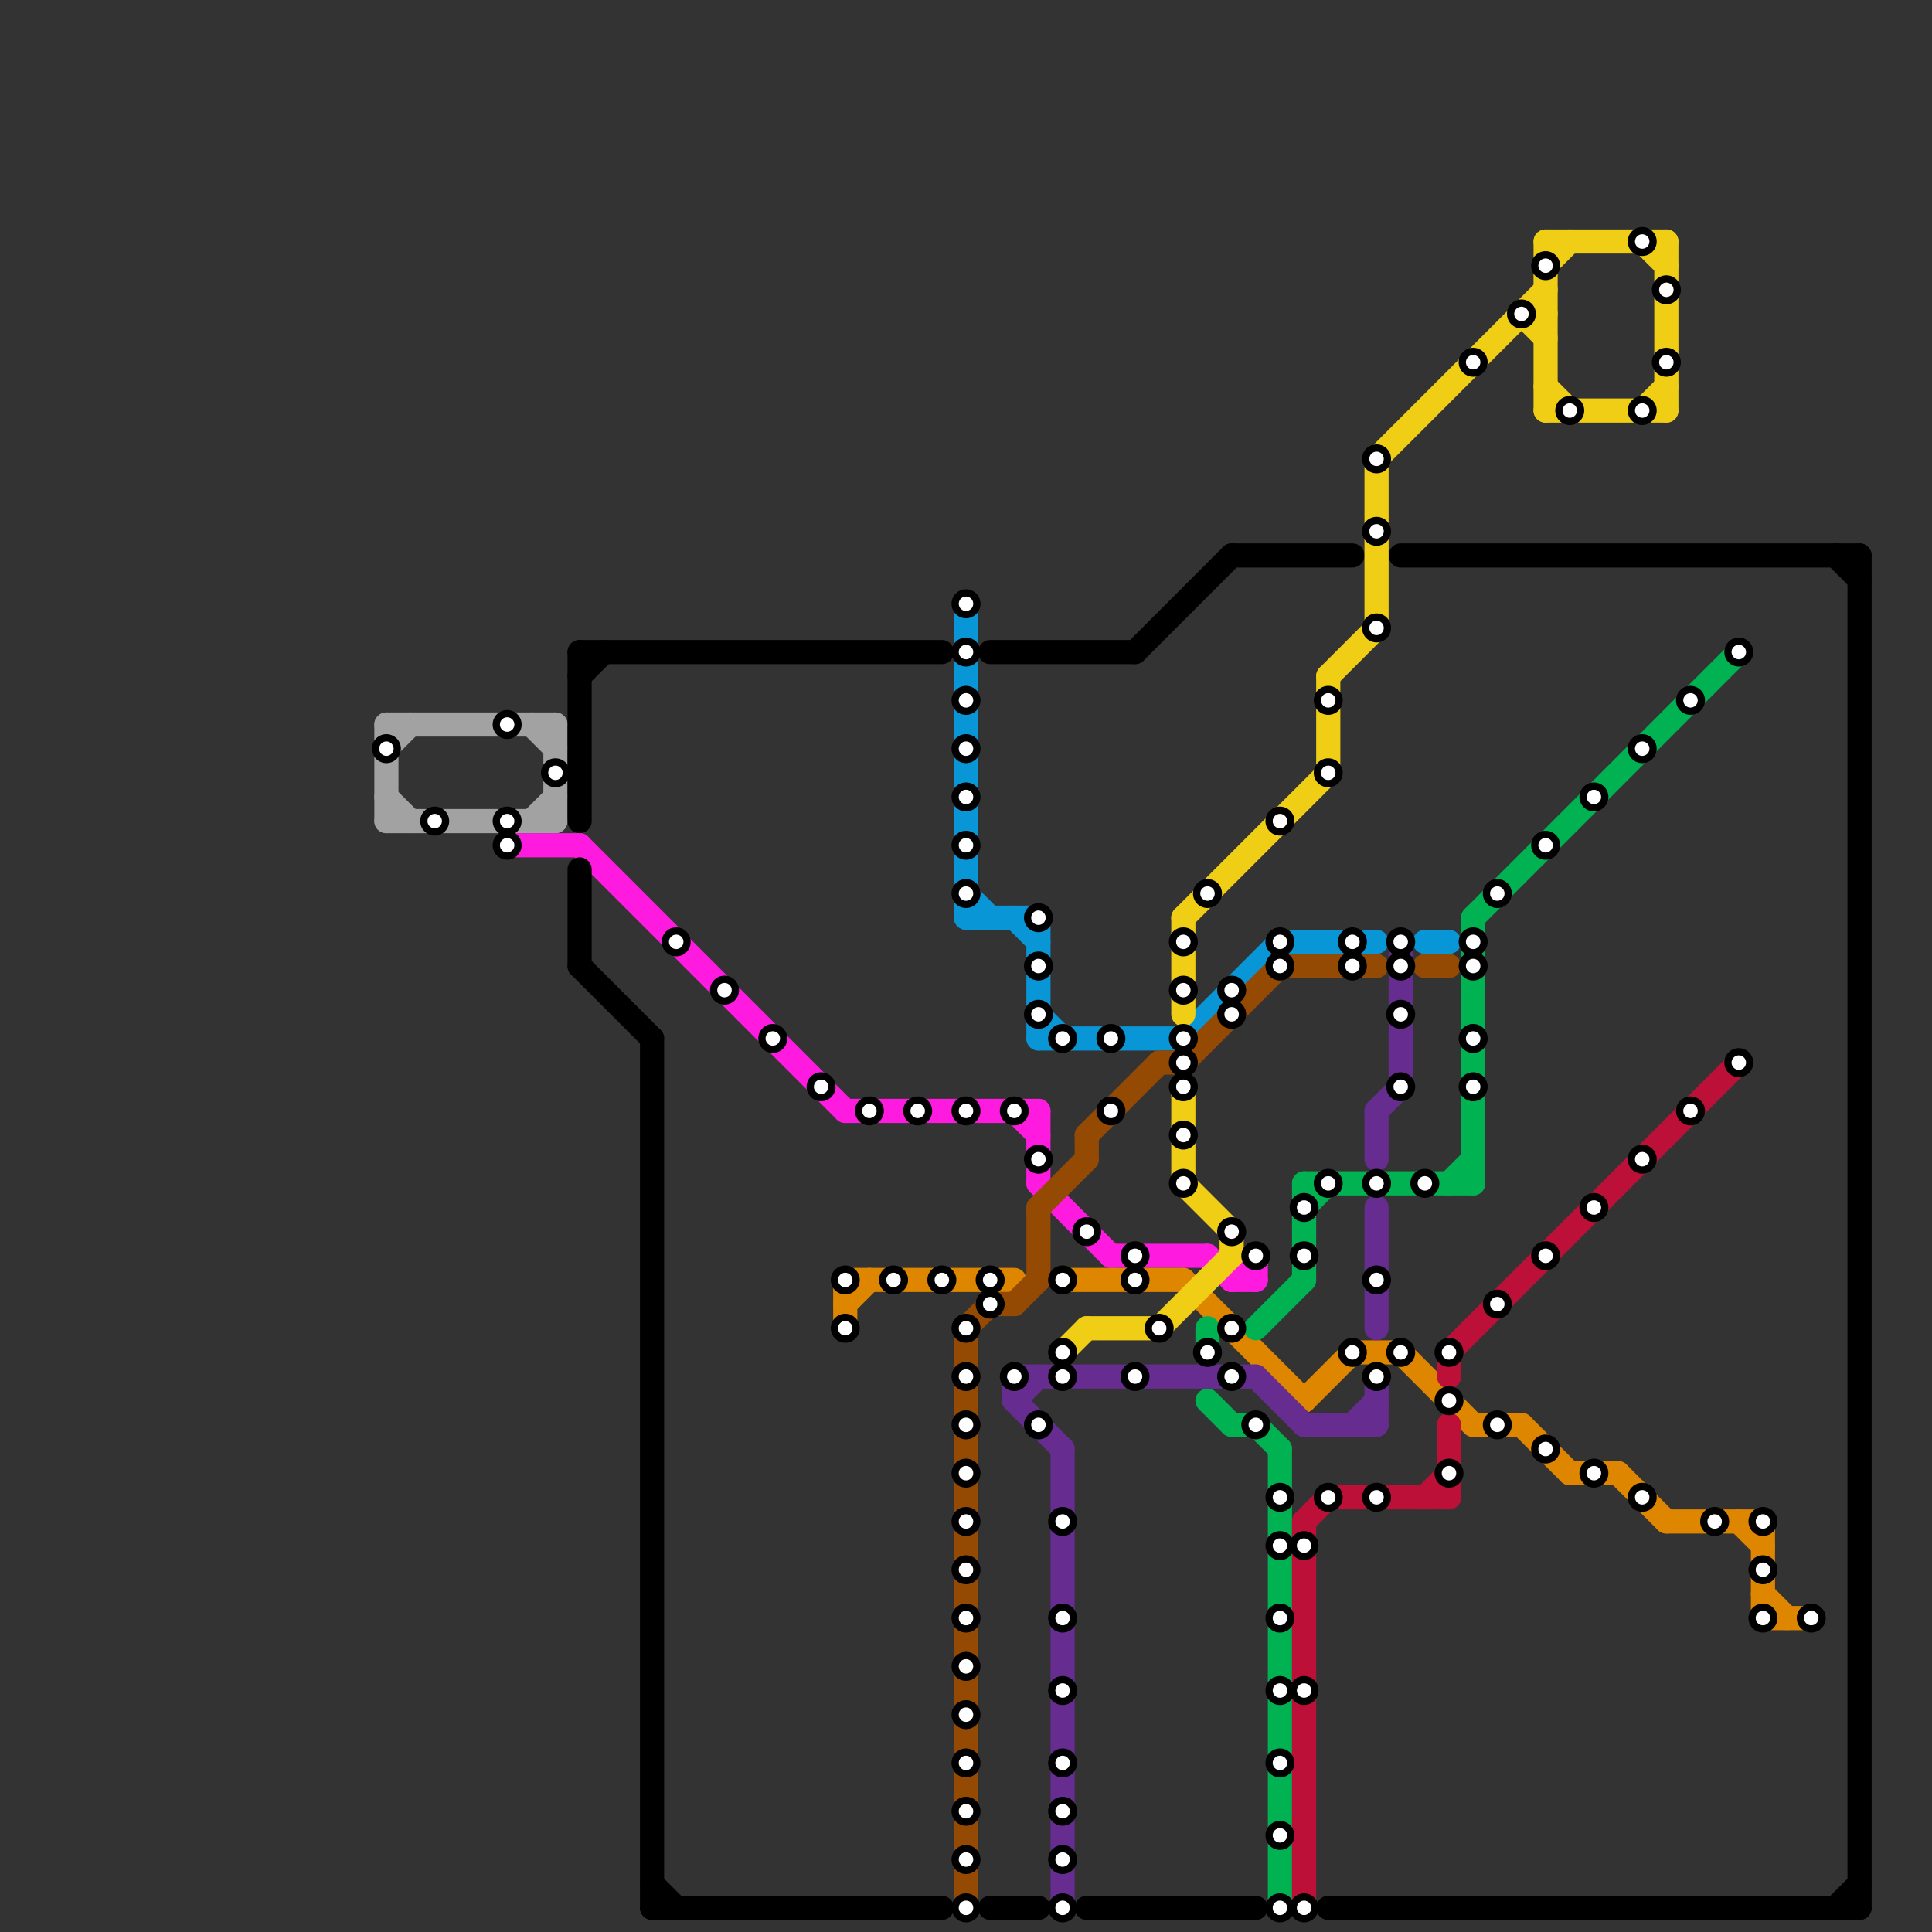 
<svg version="1.1" xmlns="http://www.w3.org/2000/svg" viewBox="0 0 80 80">
<rect x="0" y="0" width="80" height="80" fill="#333333" stroke="none"/>
<style>text { font: 1px Helvetica; font-weight: 600; white-space: pre; dominant-baseline: central; } line { stroke-width: 1; fill: none; stroke-linecap: round; stroke-linejoin: round; } .c0 { stroke: #a2a2a2 } .c1 { stroke: #ff1ae0 } .c2 { stroke: #000000 } .c3 { stroke: #df8600 } .c4 { stroke: #0896d7 } .c5 { stroke: #954a04 } .c6 { stroke: #662c90 } .c7 { stroke: #f0ce15 } .c8 { stroke: #00b251 } .c9 { stroke: #bd1038 }</style><defs><g id="wm-xf"><circle r="1.2" fill="#000"/><circle r="0.9" fill="#fff"/><circle r="0.6" fill="#000"/><circle r="0.3" fill="#fff"/></g><g id="wm"><circle r="0.6" fill="#000"/><circle r="0.3" fill="#fff"/></g></defs><line class="c0" x1="16" y1="31" x2="17" y2="30"/><line class="c0" x1="16" y1="34" x2="23" y2="34"/><line class="c0" x1="16" y1="30" x2="16" y2="34"/><line class="c0" x1="16" y1="33" x2="17" y2="34"/><line class="c0" x1="22" y1="30" x2="23" y2="31"/><line class="c0" x1="16" y1="30" x2="23" y2="30"/><line class="c0" x1="23" y1="30" x2="23" y2="34"/><line class="c0" x1="22" y1="34" x2="23" y2="33"/><line class="c1" x1="35" y1="46" x2="43" y2="46"/><line class="c1" x1="52" y1="52" x2="52" y2="53"/><line class="c1" x1="24" y1="35" x2="35" y2="46"/><line class="c1" x1="43" y1="49" x2="46" y2="52"/><line class="c1" x1="42" y1="46" x2="43" y2="47"/><line class="c1" x1="51" y1="53" x2="52" y2="53"/><line class="c1" x1="43" y1="46" x2="43" y2="49"/><line class="c1" x1="50" y1="52" x2="51" y2="53"/><line class="c1" x1="21" y1="35" x2="24" y2="35"/><line class="c1" x1="51" y1="53" x2="52" y2="52"/><line class="c1" x1="46" y1="52" x2="50" y2="52"/><line class="c2" x1="77" y1="23" x2="77" y2="79"/><line class="c2" x1="27" y1="79" x2="39" y2="79"/><line class="c2" x1="27" y1="43" x2="27" y2="79"/><line class="c2" x1="41" y1="79" x2="43" y2="79"/><line class="c2" x1="51" y1="23" x2="56" y2="23"/><line class="c2" x1="47" y1="27" x2="51" y2="23"/><line class="c2" x1="24" y1="40" x2="27" y2="43"/><line class="c2" x1="58" y1="23" x2="77" y2="23"/><line class="c2" x1="24" y1="27" x2="24" y2="34"/><line class="c2" x1="76" y1="79" x2="77" y2="78"/><line class="c2" x1="24" y1="27" x2="39" y2="27"/><line class="c2" x1="24" y1="28" x2="25" y2="27"/><line class="c2" x1="76" y1="23" x2="77" y2="24"/><line class="c2" x1="24" y1="36" x2="24" y2="40"/><line class="c2" x1="27" y1="78" x2="28" y2="79"/><line class="c2" x1="41" y1="27" x2="47" y2="27"/><line class="c2" x1="55" y1="79" x2="77" y2="79"/><line class="c2" x1="45" y1="79" x2="52" y2="79"/><line class="c3" x1="35" y1="53" x2="42" y2="53"/><line class="c3" x1="67" y1="61" x2="69" y2="63"/><line class="c3" x1="58" y1="56" x2="61" y2="59"/><line class="c3" x1="63" y1="59" x2="65" y2="61"/><line class="c3" x1="65" y1="61" x2="67" y2="61"/><line class="c3" x1="73" y1="67" x2="75" y2="67"/><line class="c3" x1="35" y1="53" x2="35" y2="55"/><line class="c3" x1="61" y1="59" x2="63" y2="59"/><line class="c3" x1="49" y1="53" x2="54" y2="58"/><line class="c3" x1="56" y1="56" x2="58" y2="56"/><line class="c3" x1="73" y1="66" x2="74" y2="67"/><line class="c3" x1="73" y1="63" x2="73" y2="67"/><line class="c3" x1="69" y1="63" x2="73" y2="63"/><line class="c3" x1="72" y1="63" x2="73" y2="64"/><line class="c3" x1="54" y1="58" x2="56" y2="56"/><line class="c3" x1="35" y1="54" x2="36" y2="53"/><line class="c3" x1="44" y1="53" x2="49" y2="53"/><line class="c4" x1="53" y1="39" x2="57" y2="39"/><line class="c4" x1="40" y1="38" x2="43" y2="38"/><line class="c4" x1="40" y1="25" x2="40" y2="38"/><line class="c4" x1="42" y1="38" x2="43" y2="39"/><line class="c4" x1="43" y1="43" x2="49" y2="43"/><line class="c4" x1="43" y1="38" x2="43" y2="43"/><line class="c4" x1="49" y1="43" x2="53" y2="39"/><line class="c4" x1="59" y1="39" x2="60" y2="39"/><line class="c4" x1="40" y1="37" x2="41" y2="38"/><line class="c4" x1="43" y1="42" x2="44" y2="43"/><line class="c5" x1="43" y1="50" x2="45" y2="48"/><line class="c5" x1="53" y1="40" x2="57" y2="40"/><line class="c5" x1="41" y1="54" x2="42" y2="54"/><line class="c5" x1="42" y1="54" x2="43" y2="53"/><line class="c5" x1="59" y1="40" x2="60" y2="40"/><line class="c5" x1="40" y1="55" x2="41" y2="54"/><line class="c5" x1="43" y1="50" x2="43" y2="53"/><line class="c5" x1="40" y1="55" x2="40" y2="79"/><line class="c5" x1="48" y1="44" x2="49" y2="44"/><line class="c5" x1="49" y1="44" x2="53" y2="40"/><line class="c5" x1="45" y1="47" x2="45" y2="48"/><line class="c5" x1="45" y1="47" x2="48" y2="44"/><line class="c6" x1="42" y1="58" x2="43" y2="57"/><line class="c6" x1="54" y1="59" x2="57" y2="59"/><line class="c6" x1="56" y1="59" x2="57" y2="58"/><line class="c6" x1="44" y1="60" x2="44" y2="79"/><line class="c6" x1="57" y1="46" x2="58" y2="45"/><line class="c6" x1="57" y1="46" x2="57" y2="48"/><line class="c6" x1="52" y1="57" x2="54" y2="59"/><line class="c6" x1="57" y1="50" x2="57" y2="55"/><line class="c6" x1="58" y1="39" x2="58" y2="45"/><line class="c6" x1="42" y1="57" x2="42" y2="58"/><line class="c6" x1="57" y1="57" x2="57" y2="59"/><line class="c6" x1="42" y1="57" x2="52" y2="57"/><line class="c6" x1="42" y1="58" x2="44" y2="60"/><line class="c7" x1="64" y1="10" x2="64" y2="17"/><line class="c7" x1="55" y1="28" x2="57" y2="26"/><line class="c7" x1="55" y1="28" x2="55" y2="32"/><line class="c7" x1="64" y1="10" x2="69" y2="10"/><line class="c7" x1="49" y1="38" x2="49" y2="42"/><line class="c7" x1="49" y1="49" x2="51" y2="51"/><line class="c7" x1="45" y1="55" x2="48" y2="55"/><line class="c7" x1="69" y1="10" x2="69" y2="17"/><line class="c7" x1="68" y1="17" x2="69" y2="16"/><line class="c7" x1="64" y1="11" x2="65" y2="10"/><line class="c7" x1="64" y1="17" x2="69" y2="17"/><line class="c7" x1="63" y1="13" x2="64" y2="14"/><line class="c7" x1="57" y1="19" x2="57" y2="26"/><line class="c7" x1="64" y1="16" x2="65" y2="17"/><line class="c7" x1="51" y1="51" x2="51" y2="52"/><line class="c7" x1="44" y1="56" x2="45" y2="55"/><line class="c7" x1="49" y1="38" x2="55" y2="32"/><line class="c7" x1="48" y1="55" x2="51" y2="52"/><line class="c7" x1="63" y1="13" x2="64" y2="13"/><line class="c7" x1="57" y1="19" x2="64" y2="12"/><line class="c7" x1="68" y1="10" x2="69" y2="11"/><line class="c7" x1="49" y1="45" x2="49" y2="49"/><line class="c8" x1="61" y1="38" x2="61" y2="49"/><line class="c8" x1="54" y1="49" x2="61" y2="49"/><line class="c8" x1="61" y1="38" x2="72" y2="27"/><line class="c8" x1="52" y1="59" x2="53" y2="60"/><line class="c8" x1="60" y1="49" x2="61" y2="48"/><line class="c8" x1="54" y1="50" x2="55" y2="49"/><line class="c8" x1="50" y1="58" x2="51" y2="59"/><line class="c8" x1="50" y1="55" x2="50" y2="56"/><line class="c8" x1="54" y1="49" x2="54" y2="53"/><line class="c8" x1="51" y1="59" x2="52" y2="59"/><line class="c8" x1="52" y1="55" x2="54" y2="53"/><line class="c8" x1="53" y1="60" x2="53" y2="79"/><line class="c9" x1="60" y1="56" x2="60" y2="57"/><line class="c9" x1="60" y1="56" x2="72" y2="44"/><line class="c9" x1="55" y1="62" x2="60" y2="62"/><line class="c9" x1="59" y1="62" x2="60" y2="61"/><line class="c9" x1="60" y1="59" x2="60" y2="62"/><line class="c9" x1="54" y1="63" x2="55" y2="62"/><line class="c9" x1="54" y1="63" x2="54" y2="79"/>

<use x="16" y="31" href="#wm"/><use x="18" y="34" href="#wm"/><use x="21" y="30" href="#wm"/><use x="21" y="34" href="#wm"/><use x="21" y="35" href="#wm"/><use x="23" y="32" href="#wm"/><use x="28" y="39" href="#wm"/><use x="30" y="41" href="#wm"/><use x="32" y="43" href="#wm"/><use x="34" y="45" href="#wm"/><use x="35" y="53" href="#wm"/><use x="35" y="55" href="#wm"/><use x="36" y="46" href="#wm"/><use x="37" y="53" href="#wm"/><use x="38" y="46" href="#wm"/><use x="39" y="53" href="#wm"/><use x="40" y="25" href="#wm"/><use x="40" y="27" href="#wm"/><use x="40" y="29" href="#wm"/><use x="40" y="31" href="#wm"/><use x="40" y="33" href="#wm"/><use x="40" y="35" href="#wm"/><use x="40" y="37" href="#wm"/><use x="40" y="46" href="#wm"/><use x="40" y="55" href="#wm"/><use x="40" y="57" href="#wm"/><use x="40" y="59" href="#wm"/><use x="40" y="61" href="#wm"/><use x="40" y="63" href="#wm"/><use x="40" y="65" href="#wm"/><use x="40" y="67" href="#wm"/><use x="40" y="69" href="#wm"/><use x="40" y="71" href="#wm"/><use x="40" y="73" href="#wm"/><use x="40" y="75" href="#wm"/><use x="40" y="77" href="#wm"/><use x="40" y="79" href="#wm"/><use x="41" y="53" href="#wm"/><use x="41" y="54" href="#wm"/><use x="42" y="46" href="#wm"/><use x="42" y="57" href="#wm"/><use x="43" y="38" href="#wm"/><use x="43" y="40" href="#wm"/><use x="43" y="42" href="#wm"/><use x="43" y="48" href="#wm"/><use x="43" y="59" href="#wm"/><use x="44" y="43" href="#wm"/><use x="44" y="53" href="#wm"/><use x="44" y="56" href="#wm"/><use x="44" y="57" href="#wm"/><use x="44" y="63" href="#wm"/><use x="44" y="67" href="#wm"/><use x="44" y="70" href="#wm"/><use x="44" y="73" href="#wm"/><use x="44" y="75" href="#wm"/><use x="44" y="77" href="#wm"/><use x="44" y="79" href="#wm"/><use x="45" y="51" href="#wm"/><use x="46" y="43" href="#wm"/><use x="46" y="46" href="#wm"/><use x="47" y="52" href="#wm"/><use x="47" y="53" href="#wm"/><use x="47" y="57" href="#wm"/><use x="48" y="55" href="#wm"/><use x="49" y="39" href="#wm"/><use x="49" y="41" href="#wm"/><use x="49" y="43" href="#wm"/><use x="49" y="44" href="#wm"/><use x="49" y="45" href="#wm"/><use x="49" y="47" href="#wm"/><use x="49" y="49" href="#wm"/><use x="50" y="37" href="#wm"/><use x="50" y="56" href="#wm"/><use x="51" y="41" href="#wm"/><use x="51" y="42" href="#wm"/><use x="51" y="51" href="#wm"/><use x="51" y="55" href="#wm"/><use x="51" y="57" href="#wm"/><use x="52" y="52" href="#wm"/><use x="52" y="59" href="#wm"/><use x="53" y="34" href="#wm"/><use x="53" y="39" href="#wm"/><use x="53" y="40" href="#wm"/><use x="53" y="62" href="#wm"/><use x="53" y="64" href="#wm"/><use x="53" y="67" href="#wm"/><use x="53" y="70" href="#wm"/><use x="53" y="73" href="#wm"/><use x="53" y="76" href="#wm"/><use x="53" y="79" href="#wm"/><use x="54" y="50" href="#wm"/><use x="54" y="52" href="#wm"/><use x="54" y="64" href="#wm"/><use x="54" y="70" href="#wm"/><use x="54" y="79" href="#wm"/><use x="55" y="29" href="#wm"/><use x="55" y="32" href="#wm"/><use x="55" y="49" href="#wm"/><use x="55" y="62" href="#wm"/><use x="56" y="39" href="#wm"/><use x="56" y="40" href="#wm"/><use x="56" y="56" href="#wm"/><use x="57" y="19" href="#wm"/><use x="57" y="22" href="#wm"/><use x="57" y="26" href="#wm"/><use x="57" y="49" href="#wm"/><use x="57" y="53" href="#wm"/><use x="57" y="57" href="#wm"/><use x="57" y="62" href="#wm"/><use x="58" y="39" href="#wm"/><use x="58" y="40" href="#wm"/><use x="58" y="42" href="#wm"/><use x="58" y="45" href="#wm"/><use x="58" y="56" href="#wm"/><use x="59" y="49" href="#wm"/><use x="60" y="56" href="#wm"/><use x="60" y="58" href="#wm"/><use x="60" y="61" href="#wm"/><use x="61" y="15" href="#wm"/><use x="61" y="39" href="#wm"/><use x="61" y="40" href="#wm"/><use x="61" y="43" href="#wm"/><use x="61" y="45" href="#wm"/><use x="62" y="37" href="#wm"/><use x="62" y="54" href="#wm"/><use x="62" y="59" href="#wm"/><use x="63" y="13" href="#wm"/><use x="64" y="11" href="#wm"/><use x="64" y="35" href="#wm"/><use x="64" y="52" href="#wm"/><use x="64" y="60" href="#wm"/><use x="65" y="17" href="#wm"/><use x="66" y="33" href="#wm"/><use x="66" y="50" href="#wm"/><use x="66" y="61" href="#wm"/><use x="68" y="10" href="#wm"/><use x="68" y="17" href="#wm"/><use x="68" y="31" href="#wm"/><use x="68" y="48" href="#wm"/><use x="68" y="62" href="#wm"/><use x="69" y="12" href="#wm"/><use x="69" y="15" href="#wm"/><use x="70" y="29" href="#wm"/><use x="70" y="46" href="#wm"/><use x="71" y="63" href="#wm"/><use x="72" y="27" href="#wm"/><use x="72" y="44" href="#wm"/><use x="73" y="63" href="#wm"/><use x="73" y="65" href="#wm"/><use x="73" y="67" href="#wm"/><use x="75" y="67" href="#wm"/>
</svg>

